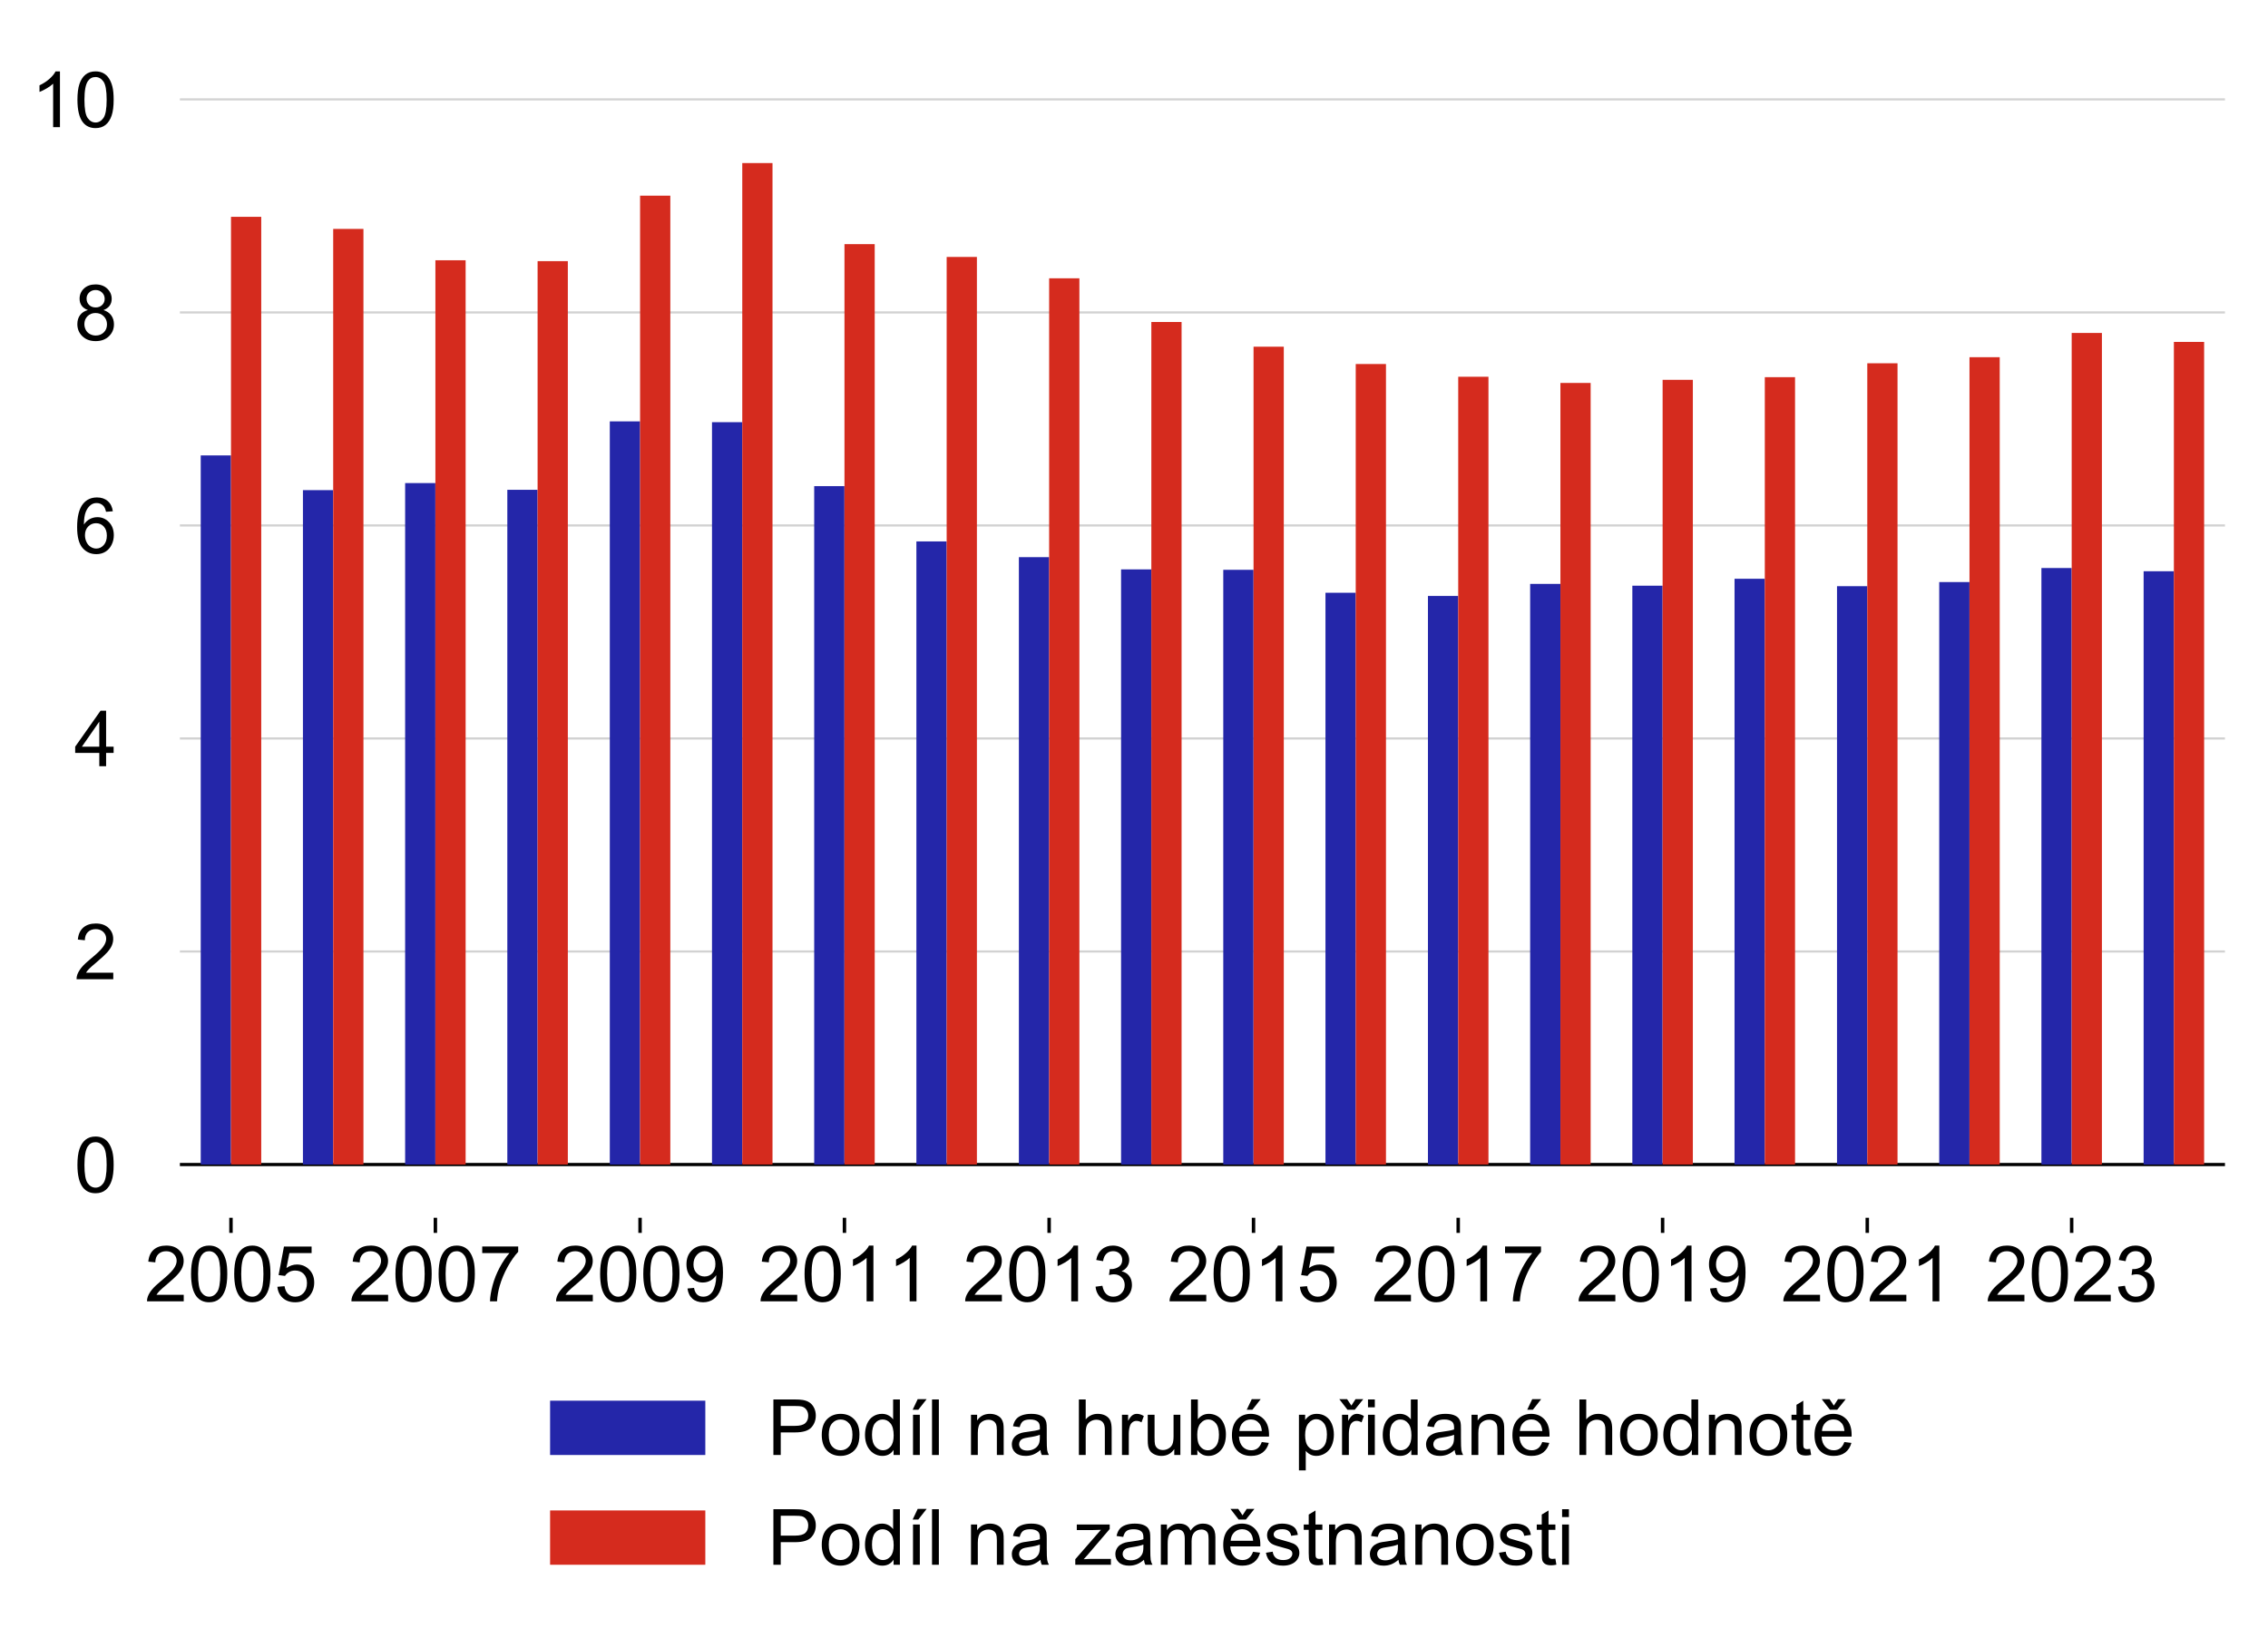 <?xml version="1.0" encoding="utf-8" standalone="no"?>
<!DOCTYPE svg PUBLIC "-//W3C//DTD SVG 1.1//EN"
  "http://www.w3.org/Graphics/SVG/1.1/DTD/svg11.dtd">
<!-- Created with matplotlib (http://matplotlib.org/) -->
<svg height="380pt" version="1.1" viewBox="0 0 526 380" width="526pt" xmlns="http://www.w3.org/2000/svg" xmlns:xlink="http://www.w3.org/1999/xlink">
 <defs>
  <style type="text/css">
*{stroke-linecap:butt;stroke-linejoin:round;}
  </style>
 </defs>
 <g id="figure_1">
  <g id="patch_1">
   <path d="M 0 380.968 
L 526.719 380.968 
L 526.719 -0 
L 0 -0 
z
" style="fill:none;"/>
  </g>
  <g id="axes_1">
   <g id="patch_2">
    <path d="M 41.719 282.5 
L 516.019 282.5 
L 516.019 10.7 
L 41.719 10.7 
z
" style="fill:none;"/>
   </g>
   <g id="patch_3">
    <path clip-path="url(#pfdcb0009de)" d="M 516.019 270.145 
L 23629.021 270.145 
L 23629.021 10.7 
L 516.019 10.7 
z
" style="fill:#e9e9e9;"/>
   </g>
   <g id="matplotlib.axis_1">
    <g id="xtick_1">
     <g id="line2d_1">
      <defs>
       <path d="M 0 0 
L 0 3.5 
" id="mb9cf6bed6f" style="stroke:#000000;stroke-width:0.8;"/>
      </defs>
      <g>
       <use style="stroke:#000000;stroke-width:0.8;" x="433.062" xlink:href="#mb9cf6bed6f" y="282.5"/>
      </g>
     </g>
     <g id="text_1">
      <!-- 2021 -->
      <defs>
       <path d="M 50.344 8.453 
L 50.344 0 
L 3.031 0 
Q 2.938 3.172 4.047 6.109 
Q 5.859 10.938 9.828 15.625 
Q 13.812 20.312 21.344 26.469 
Q 33.016 36.031 37.109 41.625 
Q 41.219 47.219 41.219 52.203 
Q 41.219 57.422 37.469 61 
Q 33.734 64.594 27.734 64.594 
Q 21.391 64.594 17.578 60.781 
Q 13.766 56.984 13.719 50.25 
L 4.688 51.172 
Q 5.609 61.281 11.656 66.578 
Q 17.719 71.875 27.938 71.875 
Q 38.234 71.875 44.234 66.156 
Q 50.25 60.453 50.25 52 
Q 50.25 47.703 48.484 43.547 
Q 46.734 39.406 42.656 34.812 
Q 38.578 30.219 29.109 22.219 
Q 21.188 15.578 18.938 13.203 
Q 16.703 10.844 15.234 8.453 
z
" id="ArialMT-32"/>
       <path d="M 4.156 35.297 
Q 4.156 48 6.766 55.734 
Q 9.375 63.484 14.516 67.672 
Q 19.672 71.875 27.484 71.875 
Q 33.25 71.875 37.594 69.547 
Q 41.938 67.234 44.766 62.859 
Q 47.609 58.5 49.219 52.219 
Q 50.828 45.953 50.828 35.297 
Q 50.828 22.703 48.234 14.969 
Q 45.656 7.234 40.5 3 
Q 35.359 -1.219 27.484 -1.219 
Q 17.141 -1.219 11.234 6.203 
Q 4.156 15.141 4.156 35.297 
M 13.188 35.297 
Q 13.188 17.672 17.312 11.828 
Q 21.438 6 27.484 6 
Q 33.547 6 37.672 11.859 
Q 41.797 17.719 41.797 35.297 
Q 41.797 52.984 37.672 58.781 
Q 33.547 64.594 27.391 64.594 
Q 21.344 64.594 17.719 59.469 
Q 13.188 52.938 13.188 35.297 
" id="ArialMT-30"/>
       <path d="M 37.25 0 
L 28.469 0 
L 28.469 56 
Q 25.297 52.984 20.141 49.953 
Q 14.984 46.922 10.891 45.406 
L 10.891 53.906 
Q 18.266 57.375 23.781 62.297 
Q 29.297 67.234 31.594 71.875 
L 37.25 71.875 
z
" id="ArialMT-31"/>
      </defs>
      <g transform="translate(413.043 301.884)scale(0.18 -0.18)">
       <use xlink:href="#ArialMT-32"/>
       <use x="55.615" xlink:href="#ArialMT-30"/>
       <use x="111.23" xlink:href="#ArialMT-32"/>
       <use x="166.846" xlink:href="#ArialMT-31"/>
      </g>
     </g>
    </g>
    <g id="xtick_2">
     <g id="line2d_2">
      <g>
       <use style="stroke:#000000;stroke-width:0.8;" x="338.189" xlink:href="#mb9cf6bed6f" y="282.5"/>
      </g>
     </g>
     <g id="text_2">
      <!-- 2017 -->
      <defs>
       <path d="M 4.734 62.203 
L 4.734 70.656 
L 51.078 70.656 
L 51.078 63.812 
Q 44.234 56.547 37.516 44.484 
Q 30.812 32.422 27.156 19.672 
Q 24.516 10.688 23.781 0 
L 14.75 0 
Q 14.891 8.453 18.062 20.406 
Q 21.234 32.375 27.172 43.484 
Q 33.109 54.594 39.797 62.203 
z
" id="ArialMT-37"/>
      </defs>
      <g transform="translate(318.17 301.884)scale(0.18 -0.18)">
       <use xlink:href="#ArialMT-32"/>
       <use x="55.615" xlink:href="#ArialMT-30"/>
       <use x="111.23" xlink:href="#ArialMT-31"/>
       <use x="166.846" xlink:href="#ArialMT-37"/>
      </g>
     </g>
    </g>
    <g id="xtick_3">
     <g id="line2d_3">
      <g>
       <use style="stroke:#000000;stroke-width:0.8;" x="385.593" xlink:href="#mb9cf6bed6f" y="282.5"/>
      </g>
     </g>
     <g id="text_3">
      <!-- 2019 -->
      <defs>
       <path d="M 5.469 16.547 
L 13.922 17.328 
Q 14.984 11.375 18.016 8.688 
Q 21.047 6 25.781 6 
Q 29.828 6 32.875 7.859 
Q 35.938 9.719 37.891 12.812 
Q 39.844 15.922 41.156 21.188 
Q 42.484 26.469 42.484 31.938 
Q 42.484 32.516 42.438 33.688 
Q 39.797 29.5 35.234 26.875 
Q 30.672 24.266 25.344 24.266 
Q 16.453 24.266 10.297 30.703 
Q 4.156 37.156 4.156 47.703 
Q 4.156 58.594 10.578 65.234 
Q 17 71.875 26.656 71.875 
Q 33.641 71.875 39.422 68.109 
Q 45.219 64.359 48.219 57.391 
Q 51.219 50.438 51.219 37.25 
Q 51.219 23.531 48.234 15.406 
Q 45.266 7.281 39.375 3.031 
Q 33.5 -1.219 25.594 -1.219 
Q 17.188 -1.219 11.859 3.438 
Q 6.547 8.109 5.469 16.547 
M 41.453 48.141 
Q 41.453 55.719 37.422 60.156 
Q 33.406 64.594 27.734 64.594 
Q 21.875 64.594 17.531 59.812 
Q 13.188 55.031 13.188 47.406 
Q 13.188 40.578 17.312 36.297 
Q 21.438 32.031 27.484 32.031 
Q 33.594 32.031 37.516 36.297 
Q 41.453 40.578 41.453 48.141 
" id="ArialMT-39"/>
      </defs>
      <g transform="translate(365.574 301.884)scale(0.18 -0.18)">
       <use xlink:href="#ArialMT-32"/>
       <use x="55.615" xlink:href="#ArialMT-30"/>
       <use x="111.23" xlink:href="#ArialMT-31"/>
       <use x="166.846" xlink:href="#ArialMT-39"/>
      </g>
     </g>
    </g>
    <g id="xtick_4">
     <g id="line2d_4">
      <g>
       <use style="stroke:#000000;stroke-width:0.8;" x="195.847" xlink:href="#mb9cf6bed6f" y="282.5"/>
      </g>
     </g>
     <g id="text_4">
      <!-- 2011 -->
      <g transform="translate(175.838 301.884)scale(0.18 -0.18)">
       <use xlink:href="#ArialMT-32"/>
       <use x="55.615" xlink:href="#ArialMT-30"/>
       <use x="111.23" xlink:href="#ArialMT-31"/>
       <use x="166.736" xlink:href="#ArialMT-31"/>
      </g>
     </g>
    </g>
    <g id="xtick_5">
     <g id="line2d_5">
      <g>
       <use style="stroke:#000000;stroke-width:0.8;" x="290.72" xlink:href="#mb9cf6bed6f" y="282.5"/>
      </g>
     </g>
     <g id="text_5">
      <!-- 2015 -->
      <defs>
       <path d="M 4.156 18.75 
L 13.375 19.531 
Q 14.406 12.797 18.141 9.391 
Q 21.875 6 27.156 6 
Q 33.5 6 37.891 10.781 
Q 42.281 15.578 42.281 23.484 
Q 42.281 31 38.062 35.344 
Q 33.844 39.703 27 39.703 
Q 22.75 39.703 19.328 37.766 
Q 15.922 35.844 13.969 32.766 
L 5.719 33.844 
L 12.641 70.609 
L 48.25 70.609 
L 48.25 62.203 
L 19.672 62.203 
L 15.828 42.969 
Q 22.266 47.469 29.344 47.469 
Q 38.719 47.469 45.156 40.969 
Q 51.609 34.469 51.609 24.266 
Q 51.609 14.547 45.953 7.469 
Q 39.062 -1.219 27.156 -1.219 
Q 17.391 -1.219 11.203 4.25 
Q 5.031 9.719 4.156 18.75 
" id="ArialMT-35"/>
      </defs>
      <g transform="translate(270.701 301.884)scale(0.18 -0.18)">
       <use xlink:href="#ArialMT-32"/>
       <use x="55.615" xlink:href="#ArialMT-30"/>
       <use x="111.23" xlink:href="#ArialMT-31"/>
       <use x="166.846" xlink:href="#ArialMT-35"/>
      </g>
     </g>
    </g>
    <g id="xtick_6">
     <g id="line2d_6">
      <g>
       <use style="stroke:#000000;stroke-width:0.8;" x="148.443" xlink:href="#mb9cf6bed6f" y="282.5"/>
      </g>
     </g>
     <g id="text_6">
      <!-- 2009 -->
      <g transform="translate(128.424 301.884)scale(0.18 -0.18)">
       <use xlink:href="#ArialMT-32"/>
       <use x="55.615" xlink:href="#ArialMT-30"/>
       <use x="111.23" xlink:href="#ArialMT-30"/>
       <use x="166.846" xlink:href="#ArialMT-39"/>
      </g>
     </g>
    </g>
    <g id="xtick_7">
     <g id="line2d_7">
      <g>
       <use style="stroke:#000000;stroke-width:0.8;" x="243.316" xlink:href="#mb9cf6bed6f" y="282.5"/>
      </g>
     </g>
     <g id="text_7">
      <!-- 2013 -->
      <defs>
       <path d="M 4.203 18.891 
L 12.984 20.062 
Q 14.5 12.594 18.141 9.297 
Q 21.781 6 27 6 
Q 33.203 6 37.469 10.297 
Q 41.75 14.594 41.75 20.953 
Q 41.75 27 37.797 30.922 
Q 33.844 34.859 27.734 34.859 
Q 25.25 34.859 21.531 33.891 
L 22.516 41.609 
Q 23.391 41.5 23.922 41.5 
Q 29.547 41.5 34.031 44.422 
Q 38.531 47.359 38.531 53.469 
Q 38.531 58.297 35.25 61.469 
Q 31.984 64.656 26.812 64.656 
Q 21.688 64.656 18.266 61.422 
Q 14.844 58.203 13.875 51.766 
L 5.078 53.328 
Q 6.688 62.156 12.391 67.016 
Q 18.109 71.875 26.609 71.875 
Q 32.469 71.875 37.391 69.359 
Q 42.328 66.844 44.938 62.5 
Q 47.562 58.156 47.562 53.266 
Q 47.562 48.641 45.062 44.828 
Q 42.578 41.016 37.703 38.766 
Q 44.047 37.312 47.562 32.688 
Q 51.078 28.078 51.078 21.141 
Q 51.078 11.766 44.234 5.25 
Q 37.406 -1.266 26.953 -1.266 
Q 17.531 -1.266 11.297 4.344 
Q 5.078 9.969 4.203 18.891 
" id="ArialMT-33"/>
      </defs>
      <g transform="translate(223.297 301.884)scale(0.18 -0.18)">
       <use xlink:href="#ArialMT-32"/>
       <use x="55.615" xlink:href="#ArialMT-30"/>
       <use x="111.23" xlink:href="#ArialMT-31"/>
       <use x="166.846" xlink:href="#ArialMT-33"/>
      </g>
     </g>
    </g>
    <g id="xtick_8">
     <g id="line2d_8">
      <g>
       <use style="stroke:#000000;stroke-width:0.8;" x="53.57" xlink:href="#mb9cf6bed6f" y="282.5"/>
      </g>
     </g>
     <g id="text_8">
      <!-- 2005 -->
      <g transform="translate(33.551 301.884)scale(0.18 -0.18)">
       <use xlink:href="#ArialMT-32"/>
       <use x="55.615" xlink:href="#ArialMT-30"/>
       <use x="111.23" xlink:href="#ArialMT-30"/>
       <use x="166.846" xlink:href="#ArialMT-35"/>
      </g>
     </g>
    </g>
    <g id="xtick_9">
     <g id="line2d_9">
      <g>
       <use style="stroke:#000000;stroke-width:0.8;" x="480.466" xlink:href="#mb9cf6bed6f" y="282.5"/>
      </g>
     </g>
     <g id="text_9">
      <!-- 2023 -->
      <g transform="translate(460.447 301.884)scale(0.18 -0.18)">
       <use xlink:href="#ArialMT-32"/>
       <use x="55.615" xlink:href="#ArialMT-30"/>
       <use x="111.23" xlink:href="#ArialMT-32"/>
       <use x="166.846" xlink:href="#ArialMT-33"/>
      </g>
     </g>
    </g>
    <g id="xtick_10">
     <g id="line2d_10">
      <g>
       <use style="stroke:#000000;stroke-width:0.8;" x="100.974" xlink:href="#mb9cf6bed6f" y="282.5"/>
      </g>
     </g>
     <g id="text_10">
      <!-- 2007 -->
      <g transform="translate(80.955 301.884)scale(0.18 -0.18)">
       <use xlink:href="#ArialMT-32"/>
       <use x="55.615" xlink:href="#ArialMT-30"/>
       <use x="111.23" xlink:href="#ArialMT-30"/>
       <use x="166.846" xlink:href="#ArialMT-37"/>
      </g>
     </g>
    </g>
   </g>
   <g id="matplotlib.axis_2">
    <g id="ytick_1">
     <g id="text_11">
      <!-- 0 -->
      <g transform="translate(17.21 276.587)scale(0.18 -0.18)">
       <use xlink:href="#ArialMT-30"/>
      </g>
     </g>
    </g>
    <g id="ytick_2">
     <g id="text_12">
      <!-- 2 -->
      <g transform="translate(17.21 227.169)scale(0.18 -0.18)">
       <use xlink:href="#ArialMT-32"/>
      </g>
     </g>
    </g>
    <g id="ytick_3">
     <g id="text_13">
      <!-- 4 -->
      <defs>
       <path d="M 32.328 0 
L 32.328 17.141 
L 1.266 17.141 
L 1.266 25.203 
L 33.938 71.578 
L 41.109 71.578 
L 41.109 25.203 
L 50.781 25.203 
L 50.781 17.141 
L 41.109 17.141 
L 41.109 0 
z
M 32.328 25.203 
L 32.328 57.469 
L 9.906 25.203 
z
" id="ArialMT-34"/>
      </defs>
      <g transform="translate(17.21 177.751)scale(0.18 -0.18)">
       <use xlink:href="#ArialMT-34"/>
      </g>
     </g>
    </g>
    <g id="ytick_4">
     <g id="text_14">
      <!-- 6 -->
      <defs>
       <path d="M 49.75 54.047 
L 41.016 53.375 
Q 39.844 58.547 37.703 60.891 
Q 34.125 64.656 28.906 64.656 
Q 24.703 64.656 21.531 62.312 
Q 17.391 59.281 14.984 53.469 
Q 12.594 47.656 12.5 36.922 
Q 15.672 41.75 20.266 44.094 
Q 24.859 46.438 29.891 46.438 
Q 38.672 46.438 44.844 39.969 
Q 51.031 33.5 51.031 23.25 
Q 51.031 16.5 48.125 10.719 
Q 45.219 4.938 40.141 1.859 
Q 35.062 -1.219 28.609 -1.219 
Q 17.625 -1.219 10.688 6.859 
Q 3.766 14.938 3.766 33.5 
Q 3.766 54.25 11.422 63.672 
Q 18.109 71.875 29.438 71.875 
Q 37.891 71.875 43.281 67.141 
Q 48.688 62.406 49.75 54.047 
M 13.875 23.188 
Q 13.875 18.656 15.797 14.5 
Q 17.719 10.359 21.188 8.172 
Q 24.656 6 28.469 6 
Q 34.031 6 38.031 10.484 
Q 42.047 14.984 42.047 22.703 
Q 42.047 30.125 38.078 34.391 
Q 34.125 38.672 28.125 38.672 
Q 22.172 38.672 18.016 34.391 
Q 13.875 30.125 13.875 23.188 
" id="ArialMT-36"/>
      </defs>
      <g transform="translate(17.21 128.333)scale(0.18 -0.18)">
       <use xlink:href="#ArialMT-36"/>
      </g>
     </g>
    </g>
    <g id="ytick_5">
     <g id="text_15">
      <!-- 8 -->
      <defs>
       <path d="M 17.672 38.812 
Q 12.203 40.828 9.562 44.531 
Q 6.938 48.25 6.938 53.422 
Q 6.938 61.234 12.547 66.547 
Q 18.172 71.875 27.484 71.875 
Q 36.859 71.875 42.578 66.422 
Q 48.297 60.984 48.297 53.172 
Q 48.297 48.188 45.672 44.5 
Q 43.062 40.828 37.75 38.812 
Q 44.344 36.672 47.781 31.875 
Q 51.219 27.094 51.219 20.453 
Q 51.219 11.281 44.719 5.031 
Q 38.234 -1.219 27.641 -1.219 
Q 17.047 -1.219 10.547 5.047 
Q 4.047 11.328 4.047 20.703 
Q 4.047 27.688 7.594 32.391 
Q 11.141 37.109 17.672 38.812 
M 15.922 53.719 
Q 15.922 48.641 19.188 45.406 
Q 22.469 42.188 27.688 42.188 
Q 32.766 42.188 36.016 45.375 
Q 39.266 48.578 39.266 53.219 
Q 39.266 58.062 35.906 61.359 
Q 32.562 64.656 27.594 64.656 
Q 22.562 64.656 19.234 61.422 
Q 15.922 58.203 15.922 53.719 
M 13.094 20.656 
Q 13.094 16.891 14.875 13.375 
Q 16.656 9.859 20.172 7.922 
Q 23.688 6 27.734 6 
Q 34.031 6 38.125 10.047 
Q 42.234 14.109 42.234 20.359 
Q 42.234 26.703 38.016 30.859 
Q 33.797 35.016 27.438 35.016 
Q 21.234 35.016 17.156 30.906 
Q 13.094 26.812 13.094 20.656 
" id="ArialMT-38"/>
      </defs>
      <g transform="translate(17.21 78.915)scale(0.18 -0.18)">
       <use xlink:href="#ArialMT-38"/>
      </g>
     </g>
    </g>
    <g id="ytick_6">
     <g id="text_16">
      <!-- 10 -->
      <g transform="translate(7.2 29.497)scale(0.18 -0.18)">
       <use xlink:href="#ArialMT-31"/>
       <use x="55.615" xlink:href="#ArialMT-30"/>
      </g>
     </g>
    </g>
   </g>
   <g id="line2d_11">
    <path clip-path="url(#pfdcb0009de)" d="M 41.719 270.145 
L 516.019 270.145 
" style="fill:none;stroke:#000000;stroke-linecap:square;stroke-width:0.75;"/>
   </g>
   <g id="line2d_12">
    <path clip-path="url(#pfdcb0009de)" d="M 41.719 220.727 
L 516.019 220.727 
" style="fill:none;stroke:#d2d2d2;stroke-linecap:square;stroke-width:0.5;"/>
   </g>
   <g id="line2d_13">
    <path clip-path="url(#pfdcb0009de)" d="M 41.719 171.309 
L 516.019 171.309 
" style="fill:none;stroke:#d2d2d2;stroke-linecap:square;stroke-width:0.5;"/>
   </g>
   <g id="line2d_14">
    <path clip-path="url(#pfdcb0009de)" d="M 41.719 121.891 
L 516.019 121.891 
" style="fill:none;stroke:#d2d2d2;stroke-linecap:square;stroke-width:0.5;"/>
   </g>
   <g id="legend_1">
    <g id="patch_4">
     <path d="M 123.979 373.768 
L 433.759 373.768 
Q 437.359 373.768 437.359 370.168 
L 437.359 320.975 
Q 437.359 317.375 433.759 317.375 
L 123.979 317.375 
Q 120.379 317.375 120.379 320.975 
L 120.379 370.168 
Q 120.379 373.768 123.979 373.768 
z
" style="fill:none;opacity:0.8;"/>
    </g>
    <g id="patch_5">
     <path d="M 127.579 337.529 
L 163.579 337.529 
L 163.579 324.929 
L 127.579 324.929 
z
" style="fill:#2426a9;"/>
    </g>
    <g id="text_17">
     <!-- Podíl na hrubé přidané hodnotě -->
     <defs>
      <path d="M 7.719 0 
L 7.719 71.578 
L 34.719 71.578 
Q 41.844 71.578 45.609 70.906 
Q 50.875 70.016 54.438 67.547 
Q 58.016 65.094 60.188 60.641 
Q 62.359 56.203 62.359 50.875 
Q 62.359 41.75 56.547 35.422 
Q 50.734 29.109 35.547 29.109 
L 17.188 29.109 
L 17.188 0 
z
M 17.188 37.547 
L 35.688 37.547 
Q 44.875 37.547 48.734 40.969 
Q 52.594 44.391 52.594 50.594 
Q 52.594 55.078 50.312 58.266 
Q 48.047 61.469 44.344 62.5 
Q 41.938 63.141 35.5 63.141 
L 17.188 63.141 
z
" id="ArialMT-50"/>
      <path d="M 3.328 25.922 
Q 3.328 40.328 11.328 47.266 
Q 18.016 53.031 27.641 53.031 
Q 38.328 53.031 45.109 46.016 
Q 51.906 39.016 51.906 26.656 
Q 51.906 16.656 48.906 10.906 
Q 45.906 5.172 40.156 2 
Q 34.422 -1.172 27.641 -1.172 
Q 16.75 -1.172 10.031 5.812 
Q 3.328 12.797 3.328 25.922 
M 12.359 25.922 
Q 12.359 15.969 16.703 11.016 
Q 21.047 6.062 27.641 6.062 
Q 34.188 6.062 38.531 11.031 
Q 42.875 16.016 42.875 26.219 
Q 42.875 35.844 38.5 40.797 
Q 34.125 45.75 27.641 45.75 
Q 21.047 45.75 16.703 40.812 
Q 12.359 35.891 12.359 25.922 
" id="ArialMT-6f"/>
      <path d="M 40.234 0 
L 40.234 6.547 
Q 35.297 -1.172 25.734 -1.172 
Q 19.531 -1.172 14.328 2.25 
Q 9.125 5.672 6.266 11.797 
Q 3.422 17.922 3.422 25.875 
Q 3.422 33.641 6 39.969 
Q 8.594 46.297 13.766 49.656 
Q 18.953 53.031 25.344 53.031 
Q 30.031 53.031 33.688 51.047 
Q 37.359 49.078 39.656 45.906 
L 39.656 71.578 
L 48.391 71.578 
L 48.391 0 
z
M 12.453 25.875 
Q 12.453 15.922 16.641 10.984 
Q 20.844 6.062 26.562 6.062 
Q 32.328 6.062 36.344 10.766 
Q 40.375 15.484 40.375 25.141 
Q 40.375 35.797 36.266 40.766 
Q 32.172 45.75 26.172 45.75 
Q 20.312 45.75 16.375 40.969 
Q 12.453 36.188 12.453 25.875 
" id="ArialMT-64"/>
      <path d="M 9.672 0 
L 9.672 51.859 
L 18.453 51.859 
L 18.453 0 
z
M 9.219 58.297 
L 15.703 71.969 
L 27.234 71.969 
L 16.484 58.297 
z
" id="ArialMT-ed"/>
      <path d="M 6.391 0 
L 6.391 71.578 
L 15.188 71.578 
L 15.188 0 
z
" id="ArialMT-6c"/>
      <path id="ArialMT-20"/>
      <path d="M 6.594 0 
L 6.594 51.859 
L 14.5 51.859 
L 14.5 44.484 
Q 20.219 53.031 31 53.031 
Q 35.688 53.031 39.625 51.344 
Q 43.562 49.656 45.516 46.922 
Q 47.469 44.188 48.25 40.438 
Q 48.734 37.984 48.734 31.891 
L 48.734 0 
L 39.938 0 
L 39.938 31.547 
Q 39.938 36.922 38.906 39.578 
Q 37.891 42.234 35.281 43.812 
Q 32.672 45.406 29.156 45.406 
Q 23.531 45.406 19.453 41.844 
Q 15.375 38.281 15.375 28.328 
L 15.375 0 
z
" id="ArialMT-6e"/>
      <path d="M 40.438 6.391 
Q 35.547 2.25 31.031 0.531 
Q 26.516 -1.172 21.344 -1.172 
Q 12.797 -1.172 8.203 3 
Q 3.609 7.172 3.609 13.672 
Q 3.609 17.484 5.344 20.625 
Q 7.078 23.781 9.891 25.688 
Q 12.703 27.594 16.219 28.562 
Q 18.797 29.25 24.031 29.891 
Q 34.672 31.156 39.703 32.906 
Q 39.75 34.719 39.75 35.203 
Q 39.75 40.578 37.25 42.781 
Q 33.891 45.75 27.25 45.75 
Q 21.047 45.75 18.094 43.578 
Q 15.141 41.406 13.719 35.891 
L 5.125 37.062 
Q 6.297 42.578 8.984 45.969 
Q 11.672 49.359 16.75 51.188 
Q 21.828 53.031 28.516 53.031 
Q 35.156 53.031 39.297 51.469 
Q 43.453 49.906 45.406 47.531 
Q 47.359 45.172 48.141 41.547 
Q 48.578 39.312 48.578 33.453 
L 48.578 21.734 
Q 48.578 9.469 49.141 6.219 
Q 49.703 2.984 51.375 0 
L 42.188 0 
Q 40.828 2.734 40.438 6.391 
M 39.703 26.031 
Q 34.906 24.078 25.344 22.703 
Q 19.922 21.922 17.672 20.938 
Q 15.438 19.969 14.203 18.094 
Q 12.984 16.219 12.984 13.922 
Q 12.984 10.406 15.641 8.062 
Q 18.312 5.719 23.438 5.719 
Q 28.516 5.719 32.469 7.938 
Q 36.422 10.156 38.281 14.016 
Q 39.703 17 39.703 22.797 
z
" id="ArialMT-61"/>
      <path d="M 6.594 0 
L 6.594 71.578 
L 15.375 71.578 
L 15.375 45.906 
Q 21.531 53.031 30.906 53.031 
Q 36.672 53.031 40.922 50.75 
Q 45.172 48.484 47 44.484 
Q 48.828 40.484 48.828 32.859 
L 48.828 0 
L 40.047 0 
L 40.047 32.859 
Q 40.047 39.453 37.188 42.453 
Q 34.328 45.453 29.109 45.453 
Q 25.203 45.453 21.75 43.422 
Q 18.312 41.406 16.844 37.938 
Q 15.375 34.469 15.375 28.375 
L 15.375 0 
z
" id="ArialMT-68"/>
      <path d="M 6.5 0 
L 6.5 51.859 
L 14.406 51.859 
L 14.406 44 
Q 17.438 49.516 20 51.266 
Q 22.562 53.031 25.641 53.031 
Q 30.078 53.031 34.672 50.203 
L 31.641 42.047 
Q 28.422 43.953 25.203 43.953 
Q 22.312 43.953 20.016 42.219 
Q 17.719 40.484 16.75 37.406 
Q 15.281 32.719 15.281 27.156 
L 15.281 0 
z
" id="ArialMT-72"/>
      <path d="M 40.578 0 
L 40.578 7.625 
Q 34.516 -1.172 24.125 -1.172 
Q 19.531 -1.172 15.547 0.578 
Q 11.578 2.344 9.641 5 
Q 7.719 7.672 6.938 11.531 
Q 6.391 14.109 6.391 19.734 
L 6.391 51.859 
L 15.188 51.859 
L 15.188 23.094 
Q 15.188 16.219 15.719 13.812 
Q 16.547 10.359 19.234 8.375 
Q 21.922 6.391 25.875 6.391 
Q 29.828 6.391 33.297 8.422 
Q 36.766 10.453 38.203 13.938 
Q 39.656 17.438 39.656 24.078 
L 39.656 51.859 
L 48.438 51.859 
L 48.438 0 
z
" id="ArialMT-75"/>
      <path d="M 14.703 0 
L 6.547 0 
L 6.547 71.578 
L 15.328 71.578 
L 15.328 46.047 
Q 20.906 53.031 29.547 53.031 
Q 34.328 53.031 38.594 51.094 
Q 42.875 49.172 45.625 45.672 
Q 48.391 42.188 49.953 37.25 
Q 51.516 32.328 51.516 26.703 
Q 51.516 13.375 44.922 6.094 
Q 38.328 -1.172 29.109 -1.172 
Q 19.922 -1.172 14.703 6.5 
z
M 14.594 26.312 
Q 14.594 17 17.141 12.844 
Q 21.297 6.062 28.375 6.062 
Q 34.125 6.062 38.328 11.062 
Q 42.531 16.062 42.531 25.984 
Q 42.531 36.141 38.5 40.969 
Q 34.469 45.797 28.766 45.797 
Q 23 45.797 18.797 40.797 
Q 14.594 35.797 14.594 26.312 
" id="ArialMT-62"/>
      <path d="M 42.094 16.703 
L 51.172 15.578 
Q 49.031 7.625 43.219 3.219 
Q 37.406 -1.172 28.375 -1.172 
Q 17 -1.172 10.328 5.828 
Q 3.656 12.844 3.656 25.484 
Q 3.656 38.578 10.391 45.797 
Q 17.141 53.031 27.875 53.031 
Q 38.281 53.031 44.875 45.953 
Q 51.469 38.875 51.469 26.031 
Q 51.469 25.25 51.422 23.688 
L 12.75 23.688 
Q 13.234 15.141 17.578 10.594 
Q 21.922 6.062 28.422 6.062 
Q 33.25 6.062 36.672 8.594 
Q 40.094 11.141 42.094 16.703 
M 13.234 30.906 
L 42.188 30.906 
Q 41.609 37.453 38.875 40.719 
Q 34.672 45.797 27.984 45.797 
Q 21.922 45.797 17.797 41.75 
Q 13.672 37.703 13.234 30.906 
M 22.719 58.297 
L 29.203 71.969 
L 40.734 71.969 
L 29.984 58.297 
z
" id="ArialMT-e9"/>
      <path d="M 6.594 -19.875 
L 6.594 51.859 
L 14.594 51.859 
L 14.594 45.125 
Q 17.438 49.078 21 51.047 
Q 24.562 53.031 29.641 53.031 
Q 36.281 53.031 41.359 49.609 
Q 46.438 46.188 49.016 39.953 
Q 51.609 33.734 51.609 26.312 
Q 51.609 18.359 48.75 11.984 
Q 45.906 5.609 40.453 2.219 
Q 35.016 -1.172 29 -1.172 
Q 24.609 -1.172 21.109 0.688 
Q 17.625 2.547 15.375 5.375 
L 15.375 -19.875 
z
M 14.547 25.641 
Q 14.547 15.625 18.594 10.844 
Q 22.656 6.062 28.422 6.062 
Q 34.281 6.062 38.453 11.016 
Q 42.625 15.969 42.625 26.375 
Q 42.625 36.281 38.547 41.203 
Q 34.469 46.141 28.812 46.141 
Q 23.188 46.141 18.859 40.891 
Q 14.547 35.641 14.547 25.641 
" id="ArialMT-70"/>
      <path d="M 6.5 0 
L 6.5 51.859 
L 14.406 51.859 
L 14.406 44 
Q 17.438 49.516 20 51.266 
Q 22.562 53.031 25.641 53.031 
Q 30.078 53.031 34.672 50.203 
L 31.641 42.047 
Q 28.422 43.953 25.203 43.953 
Q 22.312 43.953 20.016 42.219 
Q 17.719 40.484 16.75 37.406 
Q 15.281 32.719 15.281 27.156 
L 15.281 0 
z
M 18.531 63.672 
L 23.906 71.969 
L 33.859 71.969 
L 22.875 58.297 
L 13.5 58.297 
L 2.953 71.969 
L 13.016 71.969 
z
" id="ArialMT-159"/>
      <path d="M 6.641 61.469 
L 6.641 71.578 
L 15.438 71.578 
L 15.438 61.469 
z
M 6.641 0 
L 6.641 51.859 
L 15.438 51.859 
L 15.438 0 
z
" id="ArialMT-69"/>
      <path d="M 25.781 7.859 
L 27.047 0.094 
Q 23.344 -0.688 20.406 -0.688 
Q 15.625 -0.688 12.984 0.828 
Q 10.359 2.344 9.281 4.812 
Q 8.203 7.281 8.203 15.188 
L 8.203 45.016 
L 1.766 45.016 
L 1.766 51.859 
L 8.203 51.859 
L 8.203 64.703 
L 16.938 69.969 
L 16.938 51.859 
L 25.781 51.859 
L 25.781 45.016 
L 16.938 45.016 
L 16.938 14.703 
Q 16.938 10.938 17.406 9.859 
Q 17.875 8.797 18.922 8.156 
Q 19.969 7.516 21.922 7.516 
Q 23.391 7.516 25.781 7.859 
" id="ArialMT-74"/>
      <path d="M 42.094 16.703 
L 51.172 15.578 
Q 49.031 7.625 43.219 3.219 
Q 37.406 -1.172 28.375 -1.172 
Q 17 -1.172 10.328 5.828 
Q 3.656 12.844 3.656 25.484 
Q 3.656 38.578 10.391 45.797 
Q 17.141 53.031 27.875 53.031 
Q 38.281 53.031 44.875 45.953 
Q 51.469 38.875 51.469 26.031 
Q 51.469 25.25 51.422 23.688 
L 12.75 23.688 
Q 13.234 15.141 17.578 10.594 
Q 21.922 6.062 28.422 6.062 
Q 33.25 6.062 36.672 8.594 
Q 40.094 11.141 42.094 16.703 
M 13.234 30.906 
L 42.188 30.906 
Q 41.609 37.453 38.875 40.719 
Q 34.672 45.797 27.984 45.797 
Q 21.922 45.797 17.797 41.75 
Q 13.672 37.703 13.234 30.906 
M 28.531 63.672 
L 33.906 71.969 
L 43.859 71.969 
L 32.875 58.297 
L 23.5 58.297 
L 12.953 71.969 
L 23.016 71.969 
z
" id="ArialMT-11b"/>
     </defs>
     <g transform="translate(177.979 337.529)scale(0.18 -0.18)">
      <use xlink:href="#ArialMT-50"/>
      <use x="66.699" xlink:href="#ArialMT-6f"/>
      <use x="122.314" xlink:href="#ArialMT-64"/>
      <use x="177.93" xlink:href="#ArialMT-ed"/>
      <use x="205.713" xlink:href="#ArialMT-6c"/>
      <use x="227.93" xlink:href="#ArialMT-20"/>
      <use x="255.713" xlink:href="#ArialMT-6e"/>
      <use x="311.328" xlink:href="#ArialMT-61"/>
      <use x="366.943" xlink:href="#ArialMT-20"/>
      <use x="394.727" xlink:href="#ArialMT-68"/>
      <use x="450.342" xlink:href="#ArialMT-72"/>
      <use x="483.643" xlink:href="#ArialMT-75"/>
      <use x="539.258" xlink:href="#ArialMT-62"/>
      <use x="594.873" xlink:href="#ArialMT-e9"/>
      <use x="650.488" xlink:href="#ArialMT-20"/>
      <use x="678.271" xlink:href="#ArialMT-70"/>
      <use x="733.887" xlink:href="#ArialMT-159"/>
      <use x="767.188" xlink:href="#ArialMT-69"/>
      <use x="789.404" xlink:href="#ArialMT-64"/>
      <use x="845.02" xlink:href="#ArialMT-61"/>
      <use x="900.635" xlink:href="#ArialMT-6e"/>
      <use x="956.25" xlink:href="#ArialMT-e9"/>
      <use x="1011.865" xlink:href="#ArialMT-20"/>
      <use x="1039.648" xlink:href="#ArialMT-68"/>
      <use x="1095.264" xlink:href="#ArialMT-6f"/>
      <use x="1150.879" xlink:href="#ArialMT-64"/>
      <use x="1206.494" xlink:href="#ArialMT-6e"/>
      <use x="1262.109" xlink:href="#ArialMT-6f"/>
      <use x="1317.725" xlink:href="#ArialMT-74"/>
      <use x="1345.508" xlink:href="#ArialMT-11b"/>
     </g>
    </g>
    <g id="patch_6">
     <path d="M 127.579 362.991 
L 163.579 362.991 
L 163.579 350.391 
L 127.579 350.391 
z
" style="fill:#d52b1e;"/>
    </g>
    <g id="text_18">
     <!-- Podíl na zaměstnanosti -->
     <defs>
      <path d="M 1.953 0 
L 1.953 7.125 
L 34.969 45.016 
Q 29.344 44.734 25.047 44.734 
L 3.906 44.734 
L 3.906 51.859 
L 46.297 51.859 
L 46.297 46.047 
L 18.219 13.141 
L 12.797 7.125 
Q 18.703 7.562 23.875 7.562 
L 47.859 7.562 
L 47.859 0 
z
" id="ArialMT-7a"/>
      <path d="M 6.594 0 
L 6.594 51.859 
L 14.453 51.859 
L 14.453 44.578 
Q 16.891 48.391 20.938 50.703 
Q 25 53.031 30.172 53.031 
Q 35.938 53.031 39.625 50.641 
Q 43.312 48.25 44.828 43.953 
Q 50.984 53.031 60.844 53.031 
Q 68.562 53.031 72.703 48.75 
Q 76.859 44.484 76.859 35.594 
L 76.859 0 
L 68.109 0 
L 68.109 32.672 
Q 68.109 37.938 67.25 40.25 
Q 66.406 42.578 64.156 43.984 
Q 61.922 45.406 58.891 45.406 
Q 53.422 45.406 49.797 41.766 
Q 46.188 38.141 46.188 30.125 
L 46.188 0 
L 37.406 0 
L 37.406 33.688 
Q 37.406 39.547 35.25 42.469 
Q 33.109 45.406 28.219 45.406 
Q 24.516 45.406 21.359 43.453 
Q 18.219 41.5 16.797 37.734 
Q 15.375 33.984 15.375 26.906 
L 15.375 0 
z
" id="ArialMT-6d"/>
      <path d="M 3.078 15.484 
L 11.766 16.844 
Q 12.5 11.625 15.844 8.844 
Q 19.188 6.062 25.203 6.062 
Q 31.25 6.062 34.172 8.516 
Q 37.109 10.984 37.109 14.312 
Q 37.109 17.281 34.516 19 
Q 32.719 20.172 25.531 21.969 
Q 15.875 24.422 12.141 26.203 
Q 8.406 27.984 6.469 31.125 
Q 4.547 34.281 4.547 38.094 
Q 4.547 41.547 6.125 44.5 
Q 7.719 47.469 10.453 49.422 
Q 12.5 50.922 16.031 51.969 
Q 19.578 53.031 23.641 53.031 
Q 29.734 53.031 34.344 51.266 
Q 38.969 49.516 41.156 46.5 
Q 43.359 43.5 44.188 38.484 
L 35.594 37.312 
Q 35.016 41.312 32.203 43.547 
Q 29.391 45.797 24.266 45.797 
Q 18.219 45.797 15.625 43.797 
Q 13.031 41.797 13.031 39.109 
Q 13.031 37.406 14.109 36.031 
Q 15.188 34.625 17.484 33.688 
Q 18.797 33.203 25.25 31.453 
Q 34.578 28.953 38.25 27.359 
Q 41.938 25.781 44.031 22.75 
Q 46.141 19.734 46.141 15.234 
Q 46.141 10.844 43.578 6.953 
Q 41.016 3.078 36.172 0.953 
Q 31.344 -1.172 25.25 -1.172 
Q 15.141 -1.172 9.844 3.031 
Q 4.547 7.234 3.078 15.484 
" id="ArialMT-73"/>
     </defs>
     <g transform="translate(177.979 362.991)scale(0.18 -0.18)">
      <use xlink:href="#ArialMT-50"/>
      <use x="66.699" xlink:href="#ArialMT-6f"/>
      <use x="122.314" xlink:href="#ArialMT-64"/>
      <use x="177.93" xlink:href="#ArialMT-ed"/>
      <use x="205.713" xlink:href="#ArialMT-6c"/>
      <use x="227.93" xlink:href="#ArialMT-20"/>
      <use x="255.713" xlink:href="#ArialMT-6e"/>
      <use x="311.328" xlink:href="#ArialMT-61"/>
      <use x="366.943" xlink:href="#ArialMT-20"/>
      <use x="394.727" xlink:href="#ArialMT-7a"/>
      <use x="444.727" xlink:href="#ArialMT-61"/>
      <use x="500.342" xlink:href="#ArialMT-6d"/>
      <use x="583.643" xlink:href="#ArialMT-11b"/>
      <use x="639.258" xlink:href="#ArialMT-73"/>
      <use x="689.258" xlink:href="#ArialMT-74"/>
      <use x="717.041" xlink:href="#ArialMT-6e"/>
      <use x="772.656" xlink:href="#ArialMT-61"/>
      <use x="828.271" xlink:href="#ArialMT-6e"/>
      <use x="883.887" xlink:href="#ArialMT-6f"/>
      <use x="939.502" xlink:href="#ArialMT-73"/>
      <use x="989.502" xlink:href="#ArialMT-74"/>
      <use x="1017.285" xlink:href="#ArialMT-69"/>
     </g>
    </g>
   </g>
   <g id="line2d_15">
    <path clip-path="url(#pfdcb0009de)" d="M 41.719 72.473 
L 516.019 72.473 
" style="fill:none;stroke:#d2d2d2;stroke-linecap:square;stroke-width:0.5;"/>
   </g>
   <g id="line2d_16">
    <path clip-path="url(#pfdcb0009de)" d="M 41.719 23.055 
L 516.019 23.055 
" style="fill:none;stroke:#d2d2d2;stroke-linecap:square;stroke-width:0.5;"/>
   </g>
   <g id="patch_7">
    <path clip-path="url(#pfdcb0009de)" d="M 46.554 270.145 
L 53.567 270.145 
L 53.567 105.649 
L 46.554 105.649 
z
" style="fill:#2426a9;"/>
   </g>
   <g id="patch_8">
    <path clip-path="url(#pfdcb0009de)" d="M 70.256 270.145 
L 77.269 270.145 
L 77.269 113.703 
L 70.256 113.703 
z
" style="fill:#2426a9;"/>
   </g>
   <g id="patch_9">
    <path clip-path="url(#pfdcb0009de)" d="M 93.958 270.145 
L 100.971 270.145 
L 100.971 112.065 
L 93.958 112.065 
z
" style="fill:#2426a9;"/>
   </g>
   <g id="patch_10">
    <path clip-path="url(#pfdcb0009de)" d="M 117.66 270.145 
L 124.673 270.145 
L 124.673 113.625 
L 117.66 113.625 
z
" style="fill:#2426a9;"/>
   </g>
   <g id="patch_11">
    <path clip-path="url(#pfdcb0009de)" d="M 141.427 270.145 
L 148.44 270.145 
L 148.44 97.752 
L 141.427 97.752 
z
" style="fill:#2426a9;"/>
   </g>
   <g id="patch_12">
    <path clip-path="url(#pfdcb0009de)" d="M 165.129 270.145 
L 172.142 270.145 
L 172.142 97.938 
L 165.129 97.938 
z
" style="fill:#2426a9;"/>
   </g>
   <g id="patch_13">
    <path clip-path="url(#pfdcb0009de)" d="M 188.831 270.145 
L 195.844 270.145 
L 195.844 112.772 
L 188.831 112.772 
z
" style="fill:#2426a9;"/>
   </g>
   <g id="patch_14">
    <path clip-path="url(#pfdcb0009de)" d="M 212.533 270.145 
L 219.546 270.145 
L 219.546 125.598 
L 212.533 125.598 
z
" style="fill:#2426a9;"/>
   </g>
   <g id="patch_15">
    <path clip-path="url(#pfdcb0009de)" d="M 236.3 270.145 
L 243.313 270.145 
L 243.313 129.248 
L 236.3 129.248 
z
" style="fill:#2426a9;"/>
   </g>
   <g id="patch_16">
    <path clip-path="url(#pfdcb0009de)" d="M 260.002 270.145 
L 267.015 270.145 
L 267.015 132.087 
L 260.002 132.087 
z
" style="fill:#2426a9;"/>
   </g>
   <g id="patch_17">
    <path clip-path="url(#pfdcb0009de)" d="M 283.704 270.145 
L 290.717 270.145 
L 290.717 132.185 
L 283.704 132.185 
z
" style="fill:#2426a9;"/>
   </g>
   <g id="patch_18">
    <path clip-path="url(#pfdcb0009de)" d="M 307.406 270.145 
L 314.419 270.145 
L 314.419 137.508 
L 307.406 137.508 
z
" style="fill:#2426a9;"/>
   </g>
   <g id="patch_19">
    <path clip-path="url(#pfdcb0009de)" d="M 331.173 270.145 
L 338.186 270.145 
L 338.186 138.247 
L 331.173 138.247 
z
" style="fill:#2426a9;"/>
   </g>
   <g id="patch_20">
    <path clip-path="url(#pfdcb0009de)" d="M 354.875 270.145 
L 361.888 270.145 
L 361.888 135.452 
L 354.875 135.452 
z
" style="fill:#2426a9;"/>
   </g>
   <g id="patch_21">
    <path clip-path="url(#pfdcb0009de)" d="M 378.577 270.145 
L 385.59 270.145 
L 385.59 135.87 
L 378.577 135.87 
z
" style="fill:#2426a9;"/>
   </g>
   <g id="patch_22">
    <path clip-path="url(#pfdcb0009de)" d="M 402.279 270.145 
L 409.292 270.145 
L 409.292 134.261 
L 402.279 134.261 
z
" style="fill:#2426a9;"/>
   </g>
   <g id="patch_23">
    <path clip-path="url(#pfdcb0009de)" d="M 426.046 270.145 
L 433.059 270.145 
L 433.059 135.982 
L 426.046 135.982 
z
" style="fill:#2426a9;"/>
   </g>
   <g id="patch_24">
    <path clip-path="url(#pfdcb0009de)" d="M 449.748 270.145 
L 456.761 270.145 
L 456.761 135.027 
L 449.748 135.027 
z
" style="fill:#2426a9;"/>
   </g>
   <g id="patch_25">
    <path clip-path="url(#pfdcb0009de)" d="M 473.45 270.145 
L 480.463 270.145 
L 480.463 131.769 
L 473.45 131.769 
z
" style="fill:#2426a9;"/>
   </g>
   <g id="patch_26">
    <path clip-path="url(#pfdcb0009de)" d="M 497.152 270.145 
L 504.165 270.145 
L 504.165 132.517 
L 497.152 132.517 
z
" style="fill:#2426a9;"/>
   </g>
   <g id="patch_27">
    <path clip-path="url(#pfdcb0009de)" d="M 46.554 270.145 
L 53.567 270.145 
L 53.567 270.145 
L 46.554 270.145 
z
" style="fill:#2426a9;"/>
   </g>
   <g id="patch_28">
    <path clip-path="url(#pfdcb0009de)" d="M 70.256 270.145 
L 77.269 270.145 
L 77.269 270.145 
L 70.256 270.145 
z
" style="fill:#2426a9;"/>
   </g>
   <g id="patch_29">
    <path clip-path="url(#pfdcb0009de)" d="M 93.958 270.145 
L 100.971 270.145 
L 100.971 270.145 
L 93.958 270.145 
z
" style="fill:#2426a9;"/>
   </g>
   <g id="patch_30">
    <path clip-path="url(#pfdcb0009de)" d="M 117.66 270.145 
L 124.673 270.145 
L 124.673 270.145 
L 117.66 270.145 
z
" style="fill:#2426a9;"/>
   </g>
   <g id="patch_31">
    <path clip-path="url(#pfdcb0009de)" d="M 141.427 270.145 
L 148.44 270.145 
L 148.44 270.145 
L 141.427 270.145 
z
" style="fill:#2426a9;"/>
   </g>
   <g id="patch_32">
    <path clip-path="url(#pfdcb0009de)" d="M 165.129 270.145 
L 172.142 270.145 
L 172.142 270.145 
L 165.129 270.145 
z
" style="fill:#2426a9;"/>
   </g>
   <g id="patch_33">
    <path clip-path="url(#pfdcb0009de)" d="M 188.831 270.145 
L 195.844 270.145 
L 195.844 270.145 
L 188.831 270.145 
z
" style="fill:#2426a9;"/>
   </g>
   <g id="patch_34">
    <path clip-path="url(#pfdcb0009de)" d="M 212.533 270.145 
L 219.546 270.145 
L 219.546 270.145 
L 212.533 270.145 
z
" style="fill:#2426a9;"/>
   </g>
   <g id="patch_35">
    <path clip-path="url(#pfdcb0009de)" d="M 236.3 270.145 
L 243.313 270.145 
L 243.313 270.145 
L 236.3 270.145 
z
" style="fill:#2426a9;"/>
   </g>
   <g id="patch_36">
    <path clip-path="url(#pfdcb0009de)" d="M 260.002 270.145 
L 267.015 270.145 
L 267.015 270.145 
L 260.002 270.145 
z
" style="fill:#2426a9;"/>
   </g>
   <g id="patch_37">
    <path clip-path="url(#pfdcb0009de)" d="M 283.704 270.145 
L 290.717 270.145 
L 290.717 270.145 
L 283.704 270.145 
z
" style="fill:#2426a9;"/>
   </g>
   <g id="patch_38">
    <path clip-path="url(#pfdcb0009de)" d="M 307.406 270.145 
L 314.419 270.145 
L 314.419 270.145 
L 307.406 270.145 
z
" style="fill:#2426a9;"/>
   </g>
   <g id="patch_39">
    <path clip-path="url(#pfdcb0009de)" d="M 331.173 270.145 
L 338.186 270.145 
L 338.186 270.145 
L 331.173 270.145 
z
" style="fill:#2426a9;"/>
   </g>
   <g id="patch_40">
    <path clip-path="url(#pfdcb0009de)" d="M 354.875 270.145 
L 361.888 270.145 
L 361.888 270.145 
L 354.875 270.145 
z
" style="fill:#2426a9;"/>
   </g>
   <g id="patch_41">
    <path clip-path="url(#pfdcb0009de)" d="M 378.577 270.145 
L 385.59 270.145 
L 385.59 270.145 
L 378.577 270.145 
z
" style="fill:#2426a9;"/>
   </g>
   <g id="patch_42">
    <path clip-path="url(#pfdcb0009de)" d="M 402.279 270.145 
L 409.292 270.145 
L 409.292 270.145 
L 402.279 270.145 
z
" style="fill:#2426a9;"/>
   </g>
   <g id="patch_43">
    <path clip-path="url(#pfdcb0009de)" d="M 426.046 270.145 
L 433.059 270.145 
L 433.059 270.145 
L 426.046 270.145 
z
" style="fill:#2426a9;"/>
   </g>
   <g id="patch_44">
    <path clip-path="url(#pfdcb0009de)" d="M 449.748 270.145 
L 456.761 270.145 
L 456.761 270.145 
L 449.748 270.145 
z
" style="fill:#2426a9;"/>
   </g>
   <g id="patch_45">
    <path clip-path="url(#pfdcb0009de)" d="M 473.45 270.145 
L 480.463 270.145 
L 480.463 270.145 
L 473.45 270.145 
z
" style="fill:#2426a9;"/>
   </g>
   <g id="patch_46">
    <path clip-path="url(#pfdcb0009de)" d="M 497.152 270.145 
L 504.165 270.145 
L 504.165 270.145 
L 497.152 270.145 
z
" style="fill:#2426a9;"/>
   </g>
   <g id="patch_47">
    <path clip-path="url(#pfdcb0009de)" d="M 53.574 270.145 
L 60.587 270.145 
L 60.587 50.299 
L 53.574 50.299 
z
" style="fill:#d52b1e;"/>
   </g>
   <g id="patch_48">
    <path clip-path="url(#pfdcb0009de)" d="M 77.276 270.145 
L 84.289 270.145 
L 84.289 53.104 
L 77.276 53.104 
z
" style="fill:#d52b1e;"/>
   </g>
   <g id="patch_49">
    <path clip-path="url(#pfdcb0009de)" d="M 100.978 270.145 
L 107.991 270.145 
L 107.991 60.377 
L 100.978 60.377 
z
" style="fill:#d52b1e;"/>
   </g>
   <g id="patch_50">
    <path clip-path="url(#pfdcb0009de)" d="M 124.68 270.145 
L 131.693 270.145 
L 131.693 60.58 
L 124.68 60.58 
z
" style="fill:#d52b1e;"/>
   </g>
   <g id="patch_51">
    <path clip-path="url(#pfdcb0009de)" d="M 148.447 270.145 
L 155.46 270.145 
L 155.46 45.392 
L 148.447 45.392 
z
" style="fill:#d52b1e;"/>
   </g>
   <g id="patch_52">
    <path clip-path="url(#pfdcb0009de)" d="M 172.149 270.145 
L 179.162 270.145 
L 179.162 37.828 
L 172.149 37.828 
z
" style="fill:#d52b1e;"/>
   </g>
   <g id="patch_53">
    <path clip-path="url(#pfdcb0009de)" d="M 195.851 270.145 
L 202.864 270.145 
L 202.864 56.635 
L 195.851 56.635 
z
" style="fill:#d52b1e;"/>
   </g>
   <g id="patch_54">
    <path clip-path="url(#pfdcb0009de)" d="M 219.553 270.145 
L 226.566 270.145 
L 226.566 59.606 
L 219.553 59.606 
z
" style="fill:#d52b1e;"/>
   </g>
   <g id="patch_55">
    <path clip-path="url(#pfdcb0009de)" d="M 243.32 270.145 
L 250.333 270.145 
L 250.333 64.561 
L 243.32 64.561 
z
" style="fill:#d52b1e;"/>
   </g>
   <g id="patch_56">
    <path clip-path="url(#pfdcb0009de)" d="M 267.022 270.145 
L 274.035 270.145 
L 274.035 74.697 
L 267.022 74.697 
z
" style="fill:#d52b1e;"/>
   </g>
   <g id="patch_57">
    <path clip-path="url(#pfdcb0009de)" d="M 290.724 270.145 
L 297.737 270.145 
L 297.737 80.428 
L 290.724 80.428 
z
" style="fill:#d52b1e;"/>
   </g>
   <g id="patch_58">
    <path clip-path="url(#pfdcb0009de)" d="M 314.426 270.145 
L 321.439 270.145 
L 321.439 84.444 
L 314.426 84.444 
z
" style="fill:#d52b1e;"/>
   </g>
   <g id="patch_59">
    <path clip-path="url(#pfdcb0009de)" d="M 338.193 270.145 
L 345.206 270.145 
L 345.206 87.399 
L 338.193 87.399 
z
" style="fill:#d52b1e;"/>
   </g>
   <g id="patch_60">
    <path clip-path="url(#pfdcb0009de)" d="M 361.895 270.145 
L 368.908 270.145 
L 368.908 88.836 
L 361.895 88.836 
z
" style="fill:#d52b1e;"/>
   </g>
   <g id="patch_61">
    <path clip-path="url(#pfdcb0009de)" d="M 385.597 270.145 
L 392.61 270.145 
L 392.61 88.112 
L 385.597 88.112 
z
" style="fill:#d52b1e;"/>
   </g>
   <g id="patch_62">
    <path clip-path="url(#pfdcb0009de)" d="M 409.299 270.145 
L 416.312 270.145 
L 416.312 87.497 
L 409.299 87.497 
z
" style="fill:#d52b1e;"/>
   </g>
   <g id="patch_63">
    <path clip-path="url(#pfdcb0009de)" d="M 433.066 270.145 
L 440.079 270.145 
L 440.079 84.272 
L 433.066 84.272 
z
" style="fill:#d52b1e;"/>
   </g>
   <g id="patch_64">
    <path clip-path="url(#pfdcb0009de)" d="M 456.768 270.145 
L 463.781 270.145 
L 463.781 82.864 
L 456.768 82.864 
z
" style="fill:#d52b1e;"/>
   </g>
   <g id="patch_65">
    <path clip-path="url(#pfdcb0009de)" d="M 480.47 270.145 
L 487.483 270.145 
L 487.483 77.239 
L 480.47 77.239 
z
" style="fill:#d52b1e;"/>
   </g>
   <g id="patch_66">
    <path clip-path="url(#pfdcb0009de)" d="M 504.172 270.145 
L 511.185 270.145 
L 511.185 79.317 
L 504.172 79.317 
z
" style="fill:#d52b1e;"/>
   </g>
   <g id="patch_67">
    <path clip-path="url(#pfdcb0009de)" d="M 53.574 270.145 
L 60.587 270.145 
L 60.587 270.145 
L 53.574 270.145 
z
" style="fill:#d52b1e;"/>
   </g>
   <g id="patch_68">
    <path clip-path="url(#pfdcb0009de)" d="M 77.276 270.145 
L 84.289 270.145 
L 84.289 270.145 
L 77.276 270.145 
z
" style="fill:#d52b1e;"/>
   </g>
   <g id="patch_69">
    <path clip-path="url(#pfdcb0009de)" d="M 100.978 270.145 
L 107.991 270.145 
L 107.991 270.145 
L 100.978 270.145 
z
" style="fill:#d52b1e;"/>
   </g>
   <g id="patch_70">
    <path clip-path="url(#pfdcb0009de)" d="M 124.68 270.145 
L 131.693 270.145 
L 131.693 270.145 
L 124.68 270.145 
z
" style="fill:#d52b1e;"/>
   </g>
   <g id="patch_71">
    <path clip-path="url(#pfdcb0009de)" d="M 148.447 270.145 
L 155.46 270.145 
L 155.46 270.145 
L 148.447 270.145 
z
" style="fill:#d52b1e;"/>
   </g>
   <g id="patch_72">
    <path clip-path="url(#pfdcb0009de)" d="M 172.149 270.145 
L 179.162 270.145 
L 179.162 270.145 
L 172.149 270.145 
z
" style="fill:#d52b1e;"/>
   </g>
   <g id="patch_73">
    <path clip-path="url(#pfdcb0009de)" d="M 195.851 270.145 
L 202.864 270.145 
L 202.864 270.145 
L 195.851 270.145 
z
" style="fill:#d52b1e;"/>
   </g>
   <g id="patch_74">
    <path clip-path="url(#pfdcb0009de)" d="M 219.553 270.145 
L 226.566 270.145 
L 226.566 270.145 
L 219.553 270.145 
z
" style="fill:#d52b1e;"/>
   </g>
   <g id="patch_75">
    <path clip-path="url(#pfdcb0009de)" d="M 243.32 270.145 
L 250.333 270.145 
L 250.333 270.145 
L 243.32 270.145 
z
" style="fill:#d52b1e;"/>
   </g>
   <g id="patch_76">
    <path clip-path="url(#pfdcb0009de)" d="M 267.022 270.145 
L 274.035 270.145 
L 274.035 270.145 
L 267.022 270.145 
z
" style="fill:#d52b1e;"/>
   </g>
   <g id="patch_77">
    <path clip-path="url(#pfdcb0009de)" d="M 290.724 270.145 
L 297.737 270.145 
L 297.737 270.145 
L 290.724 270.145 
z
" style="fill:#d52b1e;"/>
   </g>
   <g id="patch_78">
    <path clip-path="url(#pfdcb0009de)" d="M 314.426 270.145 
L 321.439 270.145 
L 321.439 270.145 
L 314.426 270.145 
z
" style="fill:#d52b1e;"/>
   </g>
   <g id="patch_79">
    <path clip-path="url(#pfdcb0009de)" d="M 338.193 270.145 
L 345.206 270.145 
L 345.206 270.145 
L 338.193 270.145 
z
" style="fill:#d52b1e;"/>
   </g>
   <g id="patch_80">
    <path clip-path="url(#pfdcb0009de)" d="M 361.895 270.145 
L 368.908 270.145 
L 368.908 270.145 
L 361.895 270.145 
z
" style="fill:#d52b1e;"/>
   </g>
   <g id="patch_81">
    <path clip-path="url(#pfdcb0009de)" d="M 385.597 270.145 
L 392.61 270.145 
L 392.61 270.145 
L 385.597 270.145 
z
" style="fill:#d52b1e;"/>
   </g>
   <g id="patch_82">
    <path clip-path="url(#pfdcb0009de)" d="M 409.299 270.145 
L 416.312 270.145 
L 416.312 270.145 
L 409.299 270.145 
z
" style="fill:#d52b1e;"/>
   </g>
   <g id="patch_83">
    <path clip-path="url(#pfdcb0009de)" d="M 433.066 270.145 
L 440.079 270.145 
L 440.079 270.145 
L 433.066 270.145 
z
" style="fill:#d52b1e;"/>
   </g>
   <g id="patch_84">
    <path clip-path="url(#pfdcb0009de)" d="M 456.768 270.145 
L 463.781 270.145 
L 463.781 270.145 
L 456.768 270.145 
z
" style="fill:#d52b1e;"/>
   </g>
   <g id="patch_85">
    <path clip-path="url(#pfdcb0009de)" d="M 480.47 270.145 
L 487.483 270.145 
L 487.483 270.145 
L 480.47 270.145 
z
" style="fill:#d52b1e;"/>
   </g>
   <g id="patch_86">
    <path clip-path="url(#pfdcb0009de)" d="M 504.172 270.145 
L 511.185 270.145 
L 511.185 270.145 
L 504.172 270.145 
z
" style="fill:#d52b1e;"/>
   </g>
  </g>
 </g>
 <defs>
  <clipPath id="pfdcb0009de">
   <rect height="271.8" width="474.3" x="41.719" y="10.7"/>
  </clipPath>
 </defs>
</svg>
